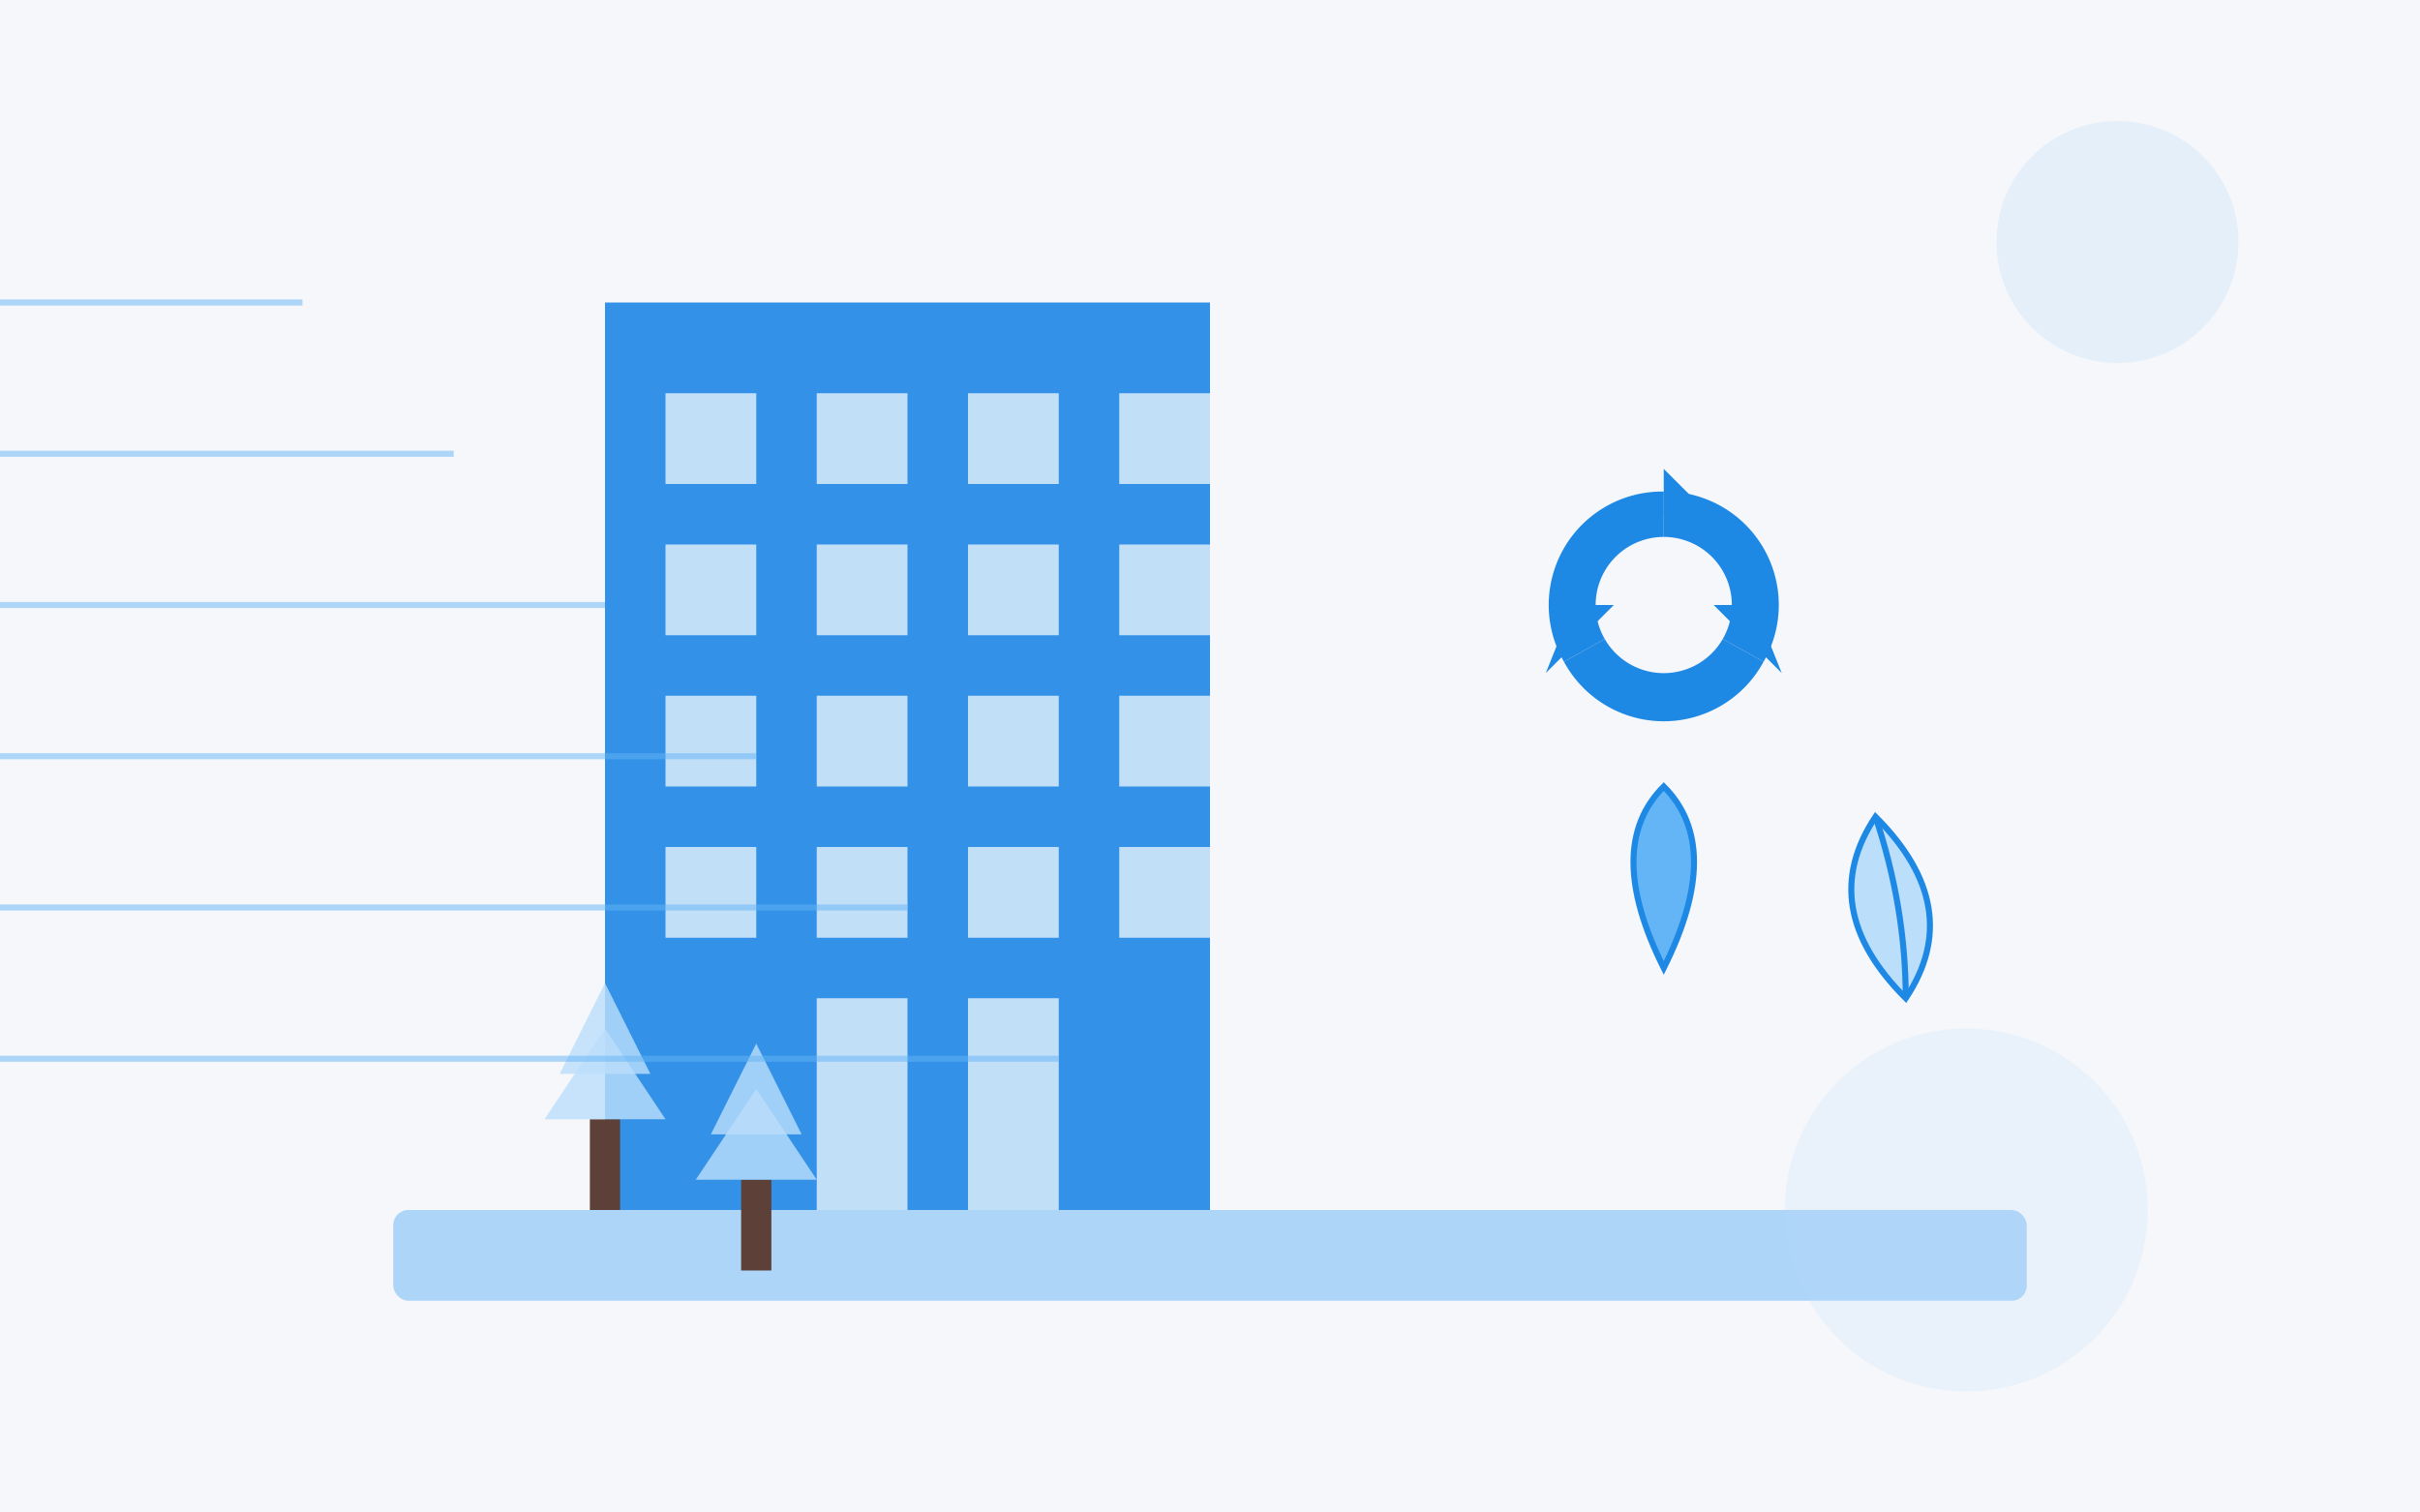 <svg xmlns="http://www.w3.org/2000/svg" viewBox="0 0 800 500">
  <style>
    .main-color { fill: #1e88e5; }
    .light-color { fill: #64b5f6; }
    .accent-color { fill: #bbdefb; }
    .background { fill: #f5f7fa; }
  </style>
  
  <!-- Background -->
  <rect width="800" height="500" class="background"/>
  
  <!-- Office Building Silhouette -->
  <g transform="translate(200, 100)">
    <rect x="0" y="0" width="200" height="300" class="main-color" opacity="0.9"/>
    
    <!-- Windows -->
    <g>
      <rect x="20" y="30" width="30" height="30" fill="white" opacity="0.7"/>
      <rect x="70" y="30" width="30" height="30" fill="white" opacity="0.7"/>
      <rect x="120" y="30" width="30" height="30" fill="white" opacity="0.7"/>
      <rect x="170" y="30" width="30" height="30" fill="white" opacity="0.7"/>
      
      <rect x="20" y="80" width="30" height="30" fill="white" opacity="0.7"/>
      <rect x="70" y="80" width="30" height="30" fill="white" opacity="0.7"/>
      <rect x="120" y="80" width="30" height="30" fill="white" opacity="0.7"/>
      <rect x="170" y="80" width="30" height="30" fill="white" opacity="0.7"/>
      
      <rect x="20" y="130" width="30" height="30" fill="white" opacity="0.7"/>
      <rect x="70" y="130" width="30" height="30" fill="white" opacity="0.7"/>
      <rect x="120" y="130" width="30" height="30" fill="white" opacity="0.7"/>
      <rect x="170" y="130" width="30" height="30" fill="white" opacity="0.7"/>
      
      <rect x="20" y="180" width="30" height="30" fill="white" opacity="0.7"/>
      <rect x="70" y="180" width="30" height="30" fill="white" opacity="0.7"/>
      <rect x="120" y="180" width="30" height="30" fill="white" opacity="0.7"/>
      <rect x="170" y="180" width="30" height="30" fill="white" opacity="0.7"/>
      
      <rect x="70" y="230" width="30" height="70" fill="white" opacity="0.7"/>
      <rect x="120" y="230" width="30" height="70" fill="white" opacity="0.7"/>
    </g>
  </g>
  
  <!-- Nature elements -->
  <g transform="translate(150, 420)">
    <rect x="-20" y="-20" width="540" height="30" rx="5" class="light-color" opacity="0.5"/>
    
    <!-- Trees -->
    <g transform="translate(50, -80)">
      <rect x="-5" y="30" width="10" height="30" fill="#5d4037"/>
      <path d="M-20,30 L0,0 L20,30 L-20,30 Z" class="accent-color" opacity="0.8"/>
      <path d="M-15,15 L0,-15 L15,15 L-15,15 Z" class="accent-color" opacity="0.8"/>
    </g>
    
    <g transform="translate(100, -60)">
      <rect x="-5" y="30" width="10" height="30" fill="#5d4037"/>
      <path d="M-20,30 L0,0 L20,30 L-20,30 Z" class="accent-color" opacity="0.8"/>
      <path d="M-15,15 L0,-15 L15,15 L-15,15 Z" class="accent-color" opacity="0.8"/>
    </g>
  </g>
  
  <!-- Sustainability Icons -->
  <g transform="translate(550, 200)">
    <!-- Recycle symbol -->
    <g transform="scale(1.5)">
      <path d="M0,-30 L15,-15 L0,-20 Z" class="main-color"/>
      <path d="M-26,15 L-11,0 L-20,0 Z" class="main-color"/>
      <path d="M26,15 L11,0 L20,0 Z" class="main-color"/>
      <path d="M0,-25 A25,25 0 0,0 -22,12.5 L-13,7.5 A15,15 0 0,1 0,-15 Z" class="main-color"/>
      <path d="M-22,12.5 A25,25 0 0,0 22,12.5 L13,7.5 A15,15 0 0,1 -13,7.5 Z" class="main-color"/>
      <path d="M22,12.5 A25,25 0 0,0 0,-25 L0,-15 A15,15 0 0,1 13,7.5 Z" class="main-color"/>
    </g>
    
    <!-- Water droplet -->
    <path d="M0,120 Q-20,80 0,60 Q20,80 0,120 Z" class="light-color" stroke="#1e88e5" stroke-width="2"/>
    
    <!-- Leaf -->
    <path d="M70,70 Q100,100 80,130 Q50,100 70,70 Z" class="accent-color" stroke="#1e88e5" stroke-width="2"/>
    <path d="M70,70 Q80,100 80,130" fill="none" stroke="#1e88e5" stroke-width="2"/>
  </g>
  
  <!-- Rays and decorative elements -->
  <g>
    <path d="M0,100 L100,100" stroke="#64b5f6" stroke-width="2" opacity="0.5"/>
    <path d="M0,150 L150,150" stroke="#64b5f6" stroke-width="2" opacity="0.5"/>
    <path d="M0,200 L200,200" stroke="#64b5f6" stroke-width="2" opacity="0.5"/>
    <path d="M0,250 L250,250" stroke="#64b5f6" stroke-width="2" opacity="0.5"/>
    <path d="M0,300 L300,300" stroke="#64b5f6" stroke-width="2" opacity="0.5"/>
    <path d="M0,350 L350,350" stroke="#64b5f6" stroke-width="2" opacity="0.5"/>
    
    <circle cx="700" cy="80" r="40" class="accent-color" opacity="0.3"/>
    <circle cx="650" cy="400" r="60" class="accent-color" opacity="0.2"/>
  </g>
</svg>